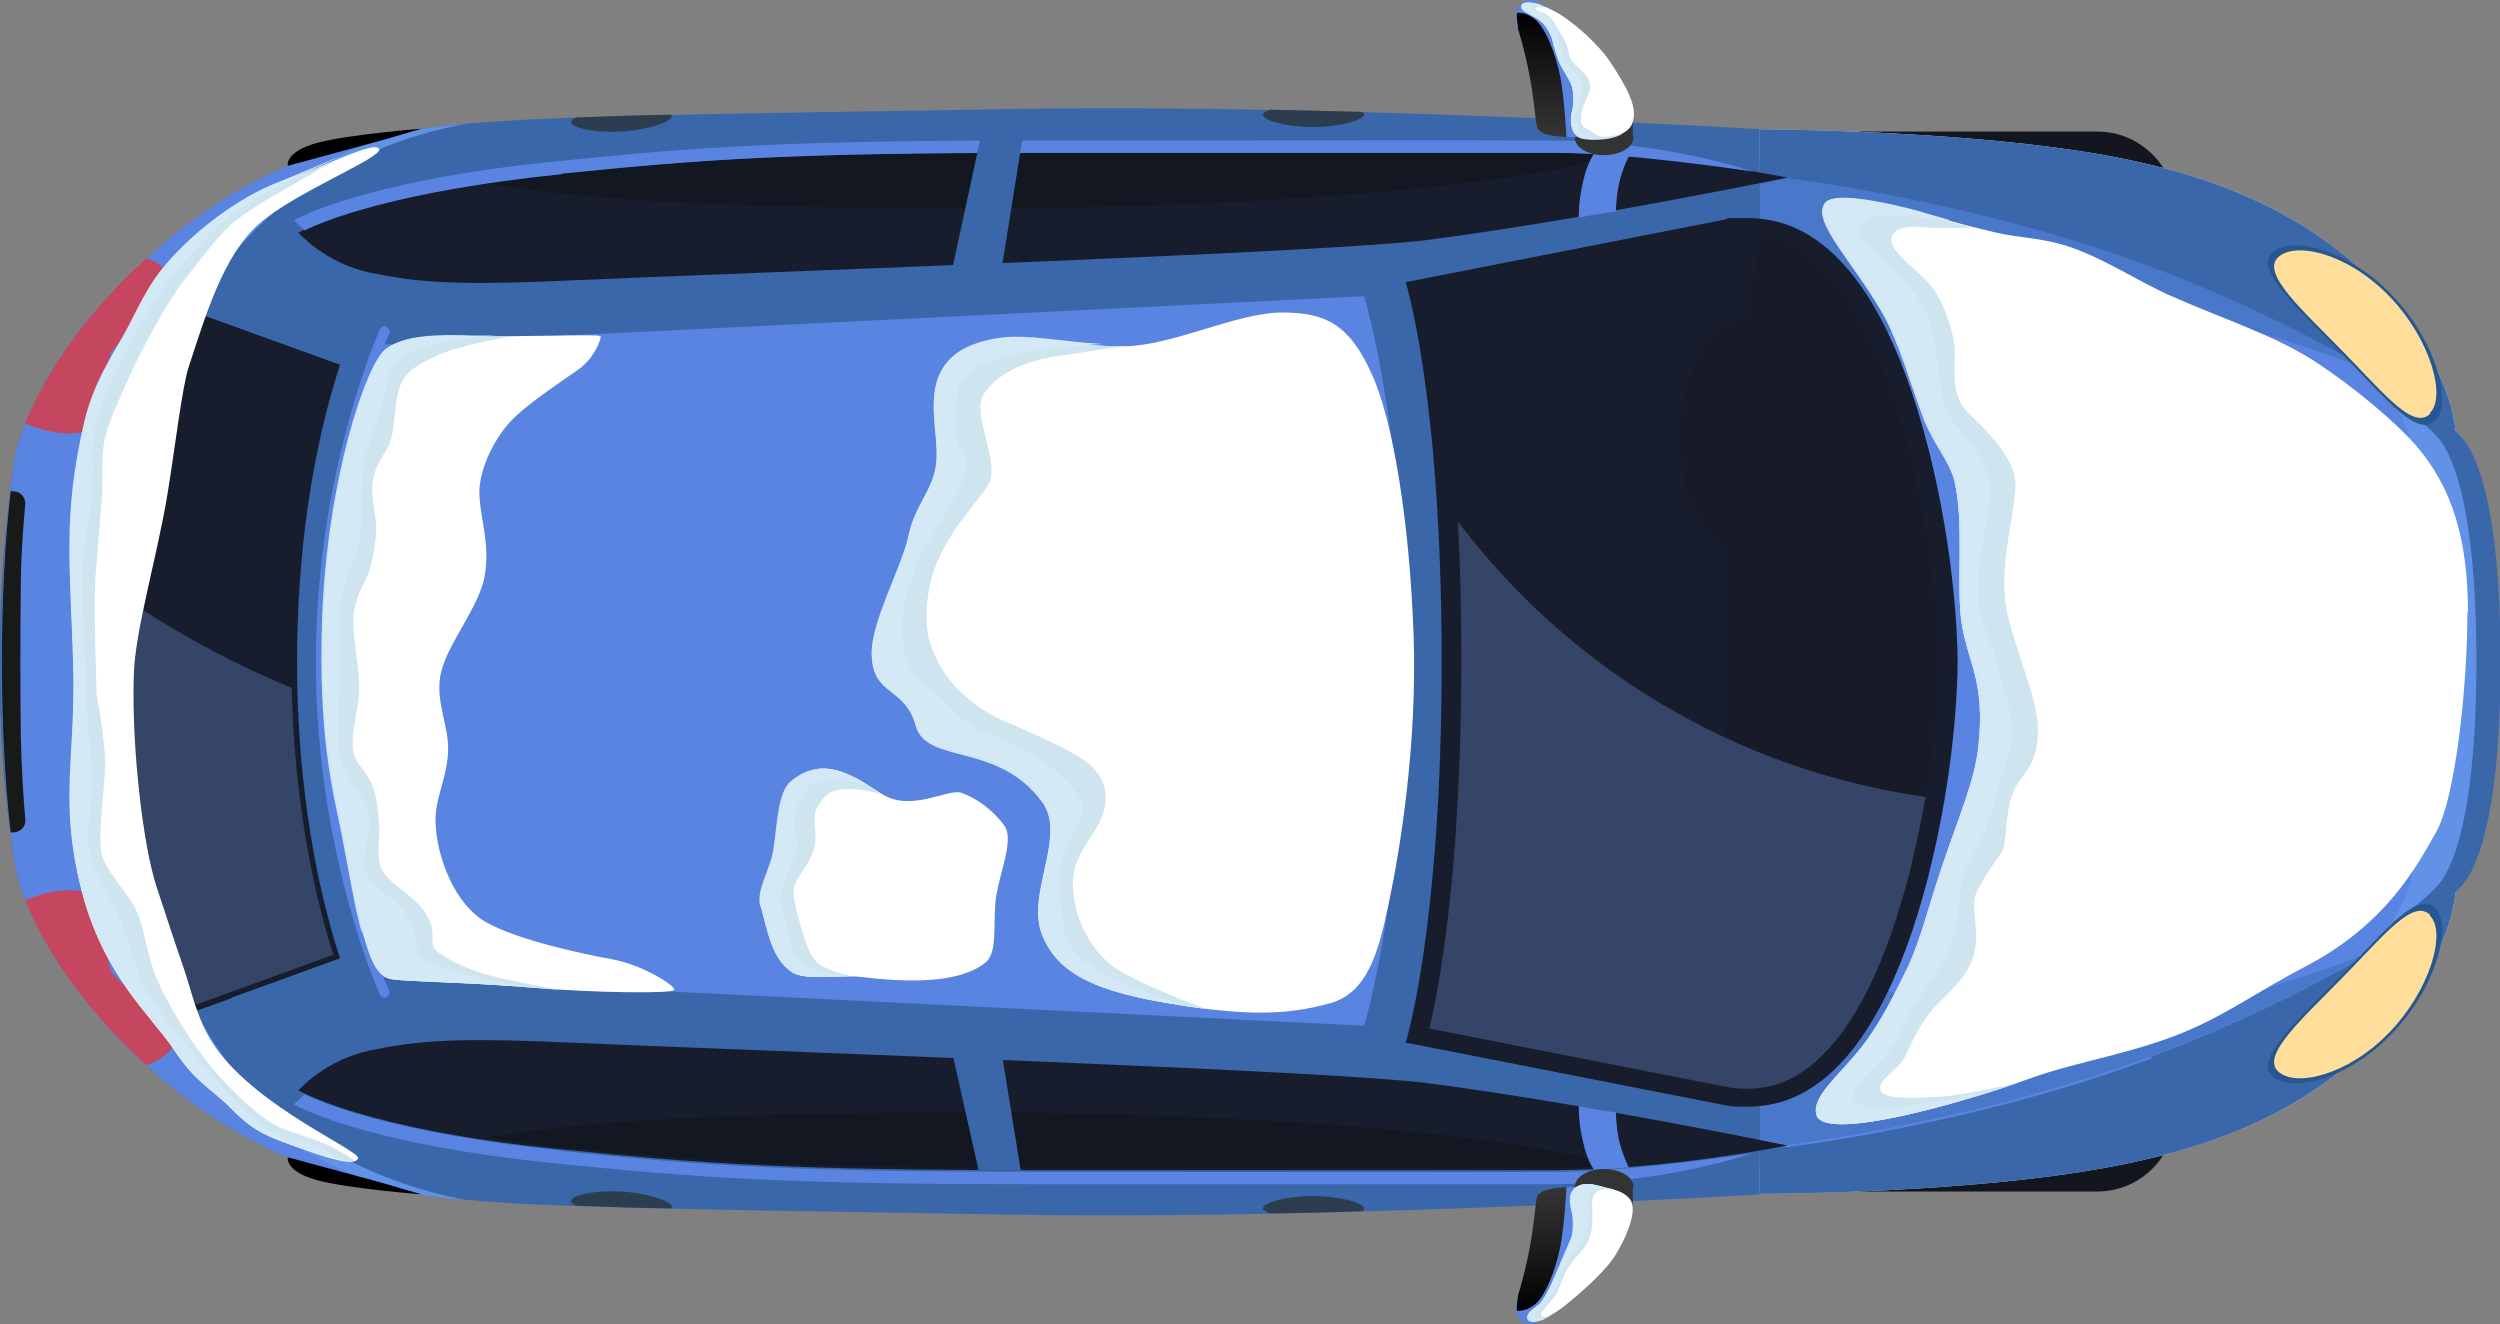 <?xml version="1.0" encoding="UTF-8"?>
<svg xmlns="http://www.w3.org/2000/svg" xmlns:xlink="http://www.w3.org/1999/xlink" version="1.1" viewBox="0 0 444.8 235.6">
  <rect x="0" y="0" width="444.8" height="235.6" fill="#808080" stroke="none"/>
  <!-- Generator: Adobe Illustrator 30.0.0, SVG Export Plug-In . SVG Version: 2.1.1 Build 123)  -->
  <defs>
    <style>
      .st0 {
        fill: #ffde9c;
      }

      .st1 {
        fill: #13161e;
      }

      .st2 {
        fill: url(#linear-gradient2);
      }

      .st3 {
        fill: url(#linear-gradient1);
      }

      .st4 {
        fill: url(#linear-gradient3);
      }

      .st5 {
        fill: url(#linear-gradient9);
      }

      .st5, .st6, .st7, .st8, .st9, .st10, .st11, .st12, .st13 {
        mix-blend-mode: screen;
      }

      .st6 {
        fill: url(#linear-gradient6);
      }

      .st7 {
        fill: url(#linear-gradient8);
      }

      .st8 {
        fill: url(#linear-gradient7);
      }

      .st9 {
        fill: url(#linear-gradient5);
      }

      .st10 {
        fill: url(#linear-gradient4);
      }

      .st14 {
        fill: #8c9390;
      }

      .st15 {
        fill: url(#linear-gradient);
      }

      .st16 {
        fill: #181a28;
      }

      .st17 {
        fill: #181d2d;
      }

      .st18 {
        fill: #4977c9;
      }

      .st19 {
        opacity: .4;
      }

      .st19, .st20 {
        fill: #313433;
      }

      .st21 {
        fill: #6292e8;
      }

      .st22 {
        isolation: isolate;
      }

      .st23 {
        fill: #181a19;
      }

      .st24 {
        fill: #3967aa;
      }

      .st11 {
        fill: url(#linear-gradient12);
      }

      .st12 {
        fill: url(#linear-gradient11);
      }

      .st13 {
        fill: url(#linear-gradient10);
      }

      .st25 {
        fill: #131721;
      }

      .st26 {
        fill: #d3e9f6;
      }

      .st27 {
        fill: #fff;
      }

      .st28 {
        fill: #cee4ef;
      }

      .st29 {
        fill: #282b2a;
        opacity: .7;
      }

      .st30 {
        fill: #354568;
      }

      .st31 {
        fill: #5a84e2;
      }

      .st32 {
        fill: #c4475f;
      }

      .st33 {
        fill: #265791;
      }
    </style>
    <linearGradient id="linear-gradient" x1="981.8" y1="-358.6" x2="1171.3" y2="-358.6" gradientTransform="translate(16.5 -958.8) rotate(90)" gradientUnits="userSpaceOnUse">
      <stop offset="0" stop-color="#d9d9d9"/>
      <stop offset=".2" stop-color="#f2f2f2"/>
      <stop offset=".9" stop-color="#f0f0f0"/>
      <stop offset="1" stop-color="#c4c4c4"/>
    </linearGradient>
    <linearGradient id="linear-gradient1" x1="1019.2" y1="-23.2" x2="1133.9" y2="-23.2" gradientTransform="translate(16.5 -958.8) rotate(90)" gradientUnits="userSpaceOnUse">
      <stop offset="0" stop-color="#363636"/>
      <stop offset=".3" stop-color="#323232"/>
      <stop offset=".5" stop-color="#272727"/>
      <stop offset=".8" stop-color="#141414"/>
      <stop offset="1" stop-color="#000"/>
    </linearGradient>
    <linearGradient id="linear-gradient2" x1="3973.5" y1="-257.7" x2="3995.6" y2="-257.7" gradientTransform="translate(16.5 3997.9) rotate(-90) scale(1 -1)" gradientUnits="userSpaceOnUse">
      <stop offset="0" stop-color="#363636"/>
      <stop offset=".4" stop-color="#212121"/>
      <stop offset="1" stop-color="#000"/>
    </linearGradient>
    <linearGradient id="linear-gradient3" x1="1170.1" y1="-257.7" x2="1192.2" y2="-257.7" gradientTransform="translate(16.5 -958.8) rotate(90)" xlink:href="#linear-gradient2"/>
    <linearGradient id="linear-gradient4" x1="1866.5" y1="-1091.5" x2="1866.6" y2="-1091.6" gradientTransform="translate(-653.1 -1709.6) rotate(90)" gradientUnits="userSpaceOnUse">
      <stop offset="0" stop-color="#000"/>
      <stop offset=".1" stop-color="#171915"/>
      <stop offset=".4" stop-color="#55594e"/>
      <stop offset=".8" stop-color="#b6c0a7"/>
      <stop offset="1" stop-color="#f2ffde"/>
    </linearGradient>
    <linearGradient id="linear-gradient5" x1="1867.2" y1="-1091" x2="1867.3" y2="-1091" xlink:href="#linear-gradient4"/>
    <linearGradient id="linear-gradient6" x1="1867.9" y1="-1090.3" x2="1868" y2="-1090.3" xlink:href="#linear-gradient4"/>
    <linearGradient id="linear-gradient7" x1="1868.7" y1="-1089.5" x2="1868.7" y2="-1089.5" xlink:href="#linear-gradient4"/>
    <linearGradient id="linear-gradient8" x1="1872" y1="-1085.4" x2="1872.2" y2="-1085.5" xlink:href="#linear-gradient4"/>
    <linearGradient id="linear-gradient9" x1="1871.1" y1="-1086.6" x2="1871.2" y2="-1086.7" xlink:href="#linear-gradient4"/>
    <linearGradient id="linear-gradient10" x1="1872.9" y1="-1084.2" x2="1873.1" y2="-1084.4" xlink:href="#linear-gradient4"/>
    <linearGradient id="linear-gradient11" x1="1870.3" y1="-1087.6" x2="1870.4" y2="-1087.7" xlink:href="#linear-gradient4"/>
    <linearGradient id="linear-gradient12" x1="1869.5" y1="-1088.6" x2="1869.5" y2="-1088.6" xlink:href="#linear-gradient4"/>
  </defs>
  <g class="st22">
    <g id="Layer_1">
      <g>
        <g>
          <path class="st1" d="M331,23.4s33.7,0,42,0,11.9,6.5,11.9,6.5l-54-6.4Z"/>
          <path class="st1" d="M331,212s33.7,0,42,0,11.9-6.5,11.9-6.5l-54,6.4Z"/>
          <path class="st24" d="M313.2,212.4v-94.7h-.6s.6,0,.6,0V23s-75.6-4.6-133.2-3.6c-48.4.8-74,1.1-90,2.1-17.1,1-39.9,3.6-61.6,22.5C7,62.4,3.1,79,2.7,81.2-.5,101.3,0,117.7,0,117.7h.7H0s-.6,16.4,2.7,36.5c.4,2.2,4.3,18.8,25.6,37.3,21.7,18.8,44.5,21.4,61.6,22.5,16.1,1,41.7,1.3,90,2.1,57.6,1,133.2-3.6,133.2-3.6Z"/>
          <path class="st31" d="M42.5,191.5c-27-31.2-27-116.3,0-147.6,16-18.6,40.3-21.9,40.3-21.9-16,1.5-35.6,5.6-54.4,21.9C7,62.4,3.1,79,2.7,81.2c-3.3,20.1-3.3,52.9,0,73,.4,2.2,4.3,18.8,25.6,37.3,18.8,16.3,38.4,20.4,54.4,21.9,0,0-24.2-3.4-40.3-21.9Z"/>
          <path class="st21" d="M37.9,43.9c-27,31.2-27,116.3,0,147.6,10.8,12.5,25.3,18.1,33.7,20.5,3.9.7,7.6,1.2,11.2,1.5,0,0-24.2-3.4-40.3-21.9-27-31.2-27-116.3,0-147.6,16-18.6,40.3-21.9,40.3-21.9-3.6.3-7.3.8-11.2,1.5-8.3,2.3-22.8,7.9-33.7,20.4Z"/>
          <path class="st15" d="M313.2,212.4s32.4,0,57.1-3.9c22.2-3.5,39.7-10.2,53.2-24.5,13-13.7,13.4-25.4,13.4-25.4v-81.8s-.4-11.7-13.4-25.4c-5.3-5.6-11.2-10-17.7-13.5-10.2-5.5-22-8.9-35.6-11-24.7-3.8-57.1-3.9-57.1-3.9l.3,94.7h.2-.2s-.3,94.7-.3,94.7Z"/>
          <path class="st24" d="M313.2,212.4s32.4,0,57.1-3.9c22.2-3.5,39.7-10.2,53.2-24.5,13-13.7,13.4-25.4,13.4-25.4v-81.8s-.4-11.7-13.4-25.4c-5.3-5.6-11.2-10-17.7-13.5-10.2-5.5-22-8.9-35.6-11-24.7-3.8-57.1-3.9-57.1-3.9l.3,94.7h.2-.2s-.3,94.7-.3,94.7Z"/>
          <path class="st29" d="M242.7,20.4c0-.2-.1-.3-.4-.5-5.3-.1-10.8-.3-16.3-.4-.8.3-1.3.6-1.3.9,0,1,4,2.2,8.9,2.2s9.1-1.3,9.1-2.2Z"/>
          <path class="st29" d="M119.5,20.7c0,0,0-.2-.1-.3-6.4.1-12,.3-16.9.5-.6.3-.9.5-.9.8,0,1,4.1,2,9,1.7,4.9-.3,9-1.8,8.9-2.7Z"/>
          <path d="M75,22.9s-12.9,1-18.5,2.5c-5.9,1.6-5.3,4.1-5.3,4.1l16.6-4.5,7.2-2.1Z"/>
          <path class="st19" d="M65,120.1c-1.4,0-2.6-1.1-2.6-2.4s1.1-2.4,2.6-2.4,2.6,1.1,2.6,2.4-1.1,2.4-2.6,2.4Z"/>
          <path class="st31" d="M382.8,188c27-10.1,52.2-25.2,56.2-31.8,4.1-6.8,5.8-38.4,5.8-38.4h-.1s.1,0,.1,0c0,0-1.7-31.6-5.8-38.4-4-6.6-29.2-21.7-56.2-31.8-31.4-11.8-64.8-15.8-64.8-15.8l-4.8,1v6.3s0,158,0,158v6l4.8,1s33.4-4,64.8-15.8Z"/>
          <path class="st21" d="M439,156.1c4.1-6.8,5.8-21.2,5.8-38.4s-1.7-31.6-5.8-38.4c-1.9-3.1-8.4-8-17.5-13.5,0,0,6,6,7.8,14.1,3.3,14.8,3.6,37.7,3.6,37.7,0,0-.3,23-3.6,37.7-1.8,8.2-7.8,14.1-7.8,14.1,9.1-5.4,15.6-10.4,17.5-13.5Z"/>
          <path class="st24" d="M434.8,79.3c4.1,6.8,5.8,21.2,5.8,38.4s-1.7,31.6-5.8,38.4c-1.2,2-4.5,4.9-9.2,8.2-2,3.3-4,5.3-4,5.3,9.1-5.4,15.6-10.4,17.5-13.5,4.1-6.8,5.8-21.2,5.8-38.4s-1.7-31.6-5.8-38.4c-1.9-3.1-8.4-8-17.5-13.5,0,0,2,2,4,5.3,4.7,3.3,8,6.1,9.2,8.2Z"/>
          <path class="st29" d="M242.7,215c0,.2-.1.3-.4.5-5.3.2-10.8.3-16.3.4-.8-.3-1.3-.6-1.3-.9,0-1,4-2.2,8.9-2.2s9.1,1.3,9.1,2.2Z"/>
          <path class="st29" d="M119.5,214.7c0,0,0,.2-.1.3-6.4-.1-12-.3-16.9-.5-.6-.3-.9-.5-.9-.8,0-1,4.1-2,9-1.7,4.9.3,9,1.8,8.9,2.7Z"/>
          <path d="M75,212.5s-12.9-1-18.5-2.5c-5.9-1.6-5.3-4.1-5.3-4.1l16.6,4.5,7.2,2.1Z"/>
          <path class="st18" d="M350.3,53.7c25.4-6.6,71.2,12.2,71.2,12.2-10.4-6.2-24.3-13-38.7-18.4-31.4-11.8-64.8-15.8-64.8-15.8l-4.8,1v6.3s0,2.8,0,2.8l3.3,42.4s.4-21.8,33.8-30.4Z"/>
          <path class="st18" d="M350.3,181.7c25.4,6.6,71.2-12.2,71.2-12.2-10.4,6.2-24.3,13-38.7,18.4-31.4,11.8-64.8,15.8-64.8,15.8l-4.8-1v-6.3s0-2.8,0-2.8l3.3-42.4s.4,21.8,33.8,30.4Z"/>
          <path class="st23" d="M4.5,145.8c-.3-3.3-.7-9.5-.8-14.9-.1-7.7-.1-18.8,0-26.4,0-5.4.5-11.6.8-14.9,0-1.2-.9-2.2-2.2-2.2h-.4C-.2,105.4-.2,130.1,1.9,148.1h.4c1.3,0,2.3-1,2.2-2.2Z"/>
          <path class="st17" d="M343.2,155.4c4.6-18.1,5.1-33.5,5.1-37.7h0c0-4.4-.6-19.6-5.1-37.5-10.2-40.3-26.6-41.4-32.7-41.4s-2.2,0-3.3.2l-57.1,11.2s6.4,20.3,6.4,67.6-6.4,67.7-6.4,67.7l57.1,11.2c1.1.2,2.2.2,3.3.2,6.1,0,22.4-1.1,32.7-41.4Z"/>
          <path class="st17" d="M254.3,183c1.8-7.5,5.7-28.2,5.7-65.3s-3.9-57.7-5.7-65.2l53.5-10.5c.9-.1,1.8-.2,2.7-.2,2.1,0,7,0,12.4,4.7,7,6.1,12.7,17.6,16.9,34.3,4.5,17.6,5,32.7,5,36.8,0,4.1-.5,19.1-5,36.9-4.2,16.7-9.9,28.2-16.9,34.3-5.5,4.7-10.3,4.7-12.4,4.7s-1.8,0-2.7-.2l-53.5-10.5Z"/>
          <path class="st3" d="M39.5,172.9h0l17.8-6.5s0,0,0,0c-9.4-28.8-9.4-68.6,0-97.4,0,0,0,0,0,0l-23.7-8.6s-.8.7-2,2.1c-12.6,31.1-12.6,79.3,0,110.5,1.2,1.4,2,2.1,2,2.1l5.9-2.1Z"/>
          <path class="st17" d="M41.2,177.5h0l19.3-7s0,0,0,0c-10.2-31.2-10.2-74.4,0-105.6h0s-25.7-9.3-25.7-9.3c0,0-.8.7-2.1,2.3-13.6,33.7-13.6,86,0,119.7,1.3,1.5,2.1,2.3,2.1,2.3l6.4-2.3Z"/>
          <path class="st17" d="M23.5,117.7c0-22.1,3.6-43.2,10.1-59.3.7-.8,1.2-1.3,1.5-1.7l24.2,8.8c-4.8,15.2-7.4,33.2-7.4,52.2s2.6,37,7.4,52.2l-24.2,8.8c-.3-.3-.9-.9-1.5-1.7-6.5-16.2-10.1-37.2-10.1-59.3Z"/>
          <path class="st16" d="M311.6,193.6c2.4,0,6.7-.7,11.4-4.7,7-6.1,12.7-17.6,16.9-34.3,4.5-17.8,5-32.8,5-36.9,0-4.2-.6-19.2-5-36.8-4.2-16.7-9.9-28.2-16.9-34.3-3.8-3.3-7.3-4.3-9.8-4.6-.8,4.6-1.5,9.5-2.2,14.6-6.7.4-12.1,9.7-12.1,21s3.7,17.3,8.7,20c-.4,8.2-.5,16.7-.5,25.3,0,25.9,1.6,50.1,4.5,70.6Z"/>
          <path class="st17" d="M318,31.6s-20.8-4.3-41.3-4.4c-18.5,0-38.8,0-91.6,0-44.1,0-59.7,1.1-85.3,3.7-35,3.5-46.7,10.5-46.7,10.5,0,0,4.7,5.4,12.7,7.1,8,1.7,15.1,2.2,30.7,1.6,46.5-2,140.3-5.2,157.4-7.4,27.2-3.5,64.1-11.1,64.1-11.1Z"/>
          <path class="st30" d="M323,188.9c7-6.1,12.7-17.6,16.9-34.3,1.1-4.5,2-8.8,2.7-12.8-33.9-4.8-63.5-22.9-83.2-49,.4,7.3.6,15.6.6,24.9,0,37.1-3.9,57.8-5.7,65.3l53.5,10.5c.9.1,1.8.2,2.7.2,2.1,0,7,0,12.4-4.7Z"/>
          <path class="st32" d="M26.1,45.9c-13.1,12-19,22.9-21.6,29.4h0s8.2,3.9,12.7.3c2.7-2.2.4-5.6,2.5-12.8,3.6-5.1,11.7-6.9,11.8-10.7,0-4.6-5.4-6.1-5.4-6.1Z"/>
          <path class="st32" d="M26.1,189.6c-13.1-12-19-22.9-21.6-29.4h0s8.2-3.9,12.7-.3c2.7,2.2.4,5.6,2.5,12.8,3.6,5.1,11.7,6.9,11.8,10.7,0,4.6-5.4,6.1-5.4,6.1Z"/>
          <path class="st25" d="M276.7,27.2c-18.5,0-38.8,0-91.6,0-44.1,0-59.7,1.1-85.3,3.7-5,.5-9.4,1.1-13.5,1.7,22.4,3.8,54.3,4.5,89.6,4.5s91.5-2.9,111.2-9.5c-3.4-.2-7-.4-10.5-.4Z"/>
          <path class="st31" d="M289.7,27.8c-2-.2-4-.3-6.1-.4,0,0-1.2,1.4-2,5.2-.8,3.4-.7,6.1-.7,6.1,2.2-.4,4.4-.8,6.6-1.1,0,0,0-2.2.5-4.7.6-2.8,1.8-5.1,1.8-5.1Z"/>
          <path class="st31" d="M250,117.7c0-41.2-7.3-65-7.3-65l-174.5,8.6s-10.9,23.6-10.9,56.3,10.9,56.3,10.9,56.3l174.5,8.6s7.3-23.8,7.3-65Z"/>
          <path class="st31" d="M56.2,117.7c0-33.9,11.3-58.9,11.4-59.1.2-.5.8-.7,1.2-.4.5.2.7.8.4,1.2-.1.2-11.3,24.9-11.3,58.4s11.1,58.1,11.3,58.4c.2.5,0,1-.4,1.2-.5.2-1,0-1.2-.4-.1-.2-11.4-25.2-11.4-59.1Z"/>
          <path class="st17" d="M318,203.8s-20.8,4.3-41.3,4.4c-18.5,0-38.8,0-91.6,0-44.1,0-59.7-1.1-85.3-3.7-35-3.5-46.7-10.5-46.7-10.5,0,0,4.7-5.4,12.7-7.1,8-1.7,15.1-2.2,30.7-1.6,46.5,2,140.3,5.2,157.4,7.4,27.2,3.5,64.1,11.1,64.1,11.1Z"/>
          <path class="st14" d="M431.7,70.5c-2.2,2.1-5.8-2.3-11.4-8.1-5.6-5.7-11-10.5-8.8-12.7,2.2-2.1,9.1-.6,14.7,5.1,5.6,5.7,7.7,13.5,5.5,15.6Z"/>
          <g>
            <path class="st33" d="M433.3,74.8c-3.2,3.1-8.4-3.4-16.4-11.6-8-8.2-15.8-15.1-12.7-18.2,3.2-3.1,13.2-.9,21.2,7.3,8,8.2,11,19.4,7.9,22.5Z"/>
            <path class="st0" d="M432.4,73.6c-3,2.9-7.8-3.1-15.3-10.8-7.5-7.7-14.8-14.1-11.8-17,3-2.9,12.3-.8,19.7,6.8,7.5,7.7,10.3,18.1,7.3,20.9Z"/>
            <path class="st0" d="M431.7,70.5c-2.2,2.1-5.8-2.3-11.4-8.1-5.6-5.7-11-10.5-8.8-12.7,2.2-2.1,9.1-.6,14.7,5.1,5.6,5.7,7.7,13.5,5.5,15.6Z"/>
          </g>
          <path class="st25" d="M276.7,207.8c-18.5,0-38.8,0-91.6,0-44.1,0-59.7-1.1-85.3-3.7-5-.5-9.4-1.1-13.5-1.7,22.4-3.8,54.3-4.5,89.6-4.5s91.5,2.9,111.2,9.5c-3.4.2-7,.4-10.5.4Z"/>
          <g>
            <rect class="st24" x="344.6" y="64" width="1.1" height="16.5" transform="translate(-7.1 89.3) rotate(-14.6)"/>
            <rect class="st24" x="346.4" y="63.4" width="1.1" height="16.5" transform="translate(-6.9 89.8) rotate(-14.6)"/>
            <rect class="st24" x="348.4" y="62.7" width="1.1" height="16.5" transform="translate(-6.6 90.3) rotate(-14.6)"/>
          </g>
          <g>
            <rect class="st24" x="336.8" y="161.7" width="16.5" height="1.1" transform="translate(101.1 455.4) rotate(-75.4)"/>
            <rect class="st24" x="338.6" y="162.4" width="16.5" height="1.1" transform="translate(101.7 457.5) rotate(-75.4)"/>
            <rect class="st24" x="340.7" y="163.1" width="16.5" height="1.1" transform="translate(102.6 460) rotate(-75.4)"/>
          </g>
          <path class="st30" d="M59.3,169.9c-4.4-14-7-30.3-7.4-47.5-9.5-3.9-19-8.9-28.2-15-.2,3.4-.3,6.8-.3,10.3,0,22.1,3.6,43.2,10.1,59.3.7.8,1.2,1.3,1.5,1.7l24.2-8.8Z"/>
          <path class="st24" d="M169.6,188.1l4.5,20.1c2.4,0,4.9,0,7.5,0l-3.2-19.8c-2.5-.1-6.3-.2-8.8-.3Z"/>
          <path class="st31" d="M289.7,207.7c-2,.2-4,.3-6.1.4,0,0-1.2-1.4-2-5.2-.8-3.4-.7-6.1-.7-6.1,2.2.4,4.4.8,6.6,1.1,0,0,0,2.2.5,4.7.6,2.8,1.8,5.1,1.8,5.1Z"/>
          <path class="st31" d="M99.9,30.9c25.6-2.6,41.2-3.7,85.3-3.7,52.8,0,73.1,0,91.6,0,13.5,0,34.9,3.3,34.9,3.3,0,0-15.3-5.4-35.8-5.5-18.5-.1-38.8,0-91.6,0-44.1,0-59.7,1.1-85.3,3.7-35,3.5-46.7,10.5-46.7,10.5,0,0,.7.7,1.9,1.8,3.4-1.7,16.3-7,45.7-10Z"/>
          <path class="st31" d="M99.9,204.8c25.6,2.6,41.2,3.7,85.3,3.7,52.8,0,73.1.1,91.6,0,13.5,0,34.9-3.3,34.9-3.3,0,0-15.3,5.4-35.8,5.5-18.5,0-38.8,0-91.6,0-44.1,0-59.7-1.1-85.3-3.7-35-3.5-46.7-10.5-46.7-10.5,0,0,.7-.7,1.9-1.8,3.4,1.7,16.3,7,45.7,10Z"/>
          <path class="st24" d="M178.3,47.2l3.6-22.4c-2.6,0-5.1,0-7.5,0l-4.9,22.7c2.5-.1,6.3-.2,8.8-.3Z"/>
          <g>
            <path class="st20" d="M290.6,24.1c0,.1,0,.2,0,.4,0,1.7-2.3,3.1-5.2,3.1s-5-1.3-5.2-2.9h0v-4.5h10.3v4Z"/>
            <path class="st31" d="M273.7,23.1c.8.7,1.6,1.4,8.4,1.3,6.2,0,8-1.9,8.3-2.7.4-.9-.2-5.6-5.7-12.5-4.7-5.8-11.3-9.1-12-9.2-1-.2-3.9.8-2.7,4.7,3.5,11.6,2.9,17.6,3.7,18.3Z"/>
            <path class="st2" d="M270,4.8c3.5,11.6,2.9,17.6,3.7,18.3.6.6,1.3,1.1,5,1.3,0,0-.3-6.5-1.1-10.8-.9-4.2-2.5-8.3-4.3-10-1.8-1.6-3.4-1.3-3.4-1.3-.1.6,0,1.5.2,2.5Z"/>
          </g>
          <g>
            <path class="st20" d="M290.6,211.5c0-.1,0-.2,0-.4,0-1.7-2.3-3.1-5.2-3.1s-5,1.3-5.2,3h0v4.5h10.3v-4Z"/>
            <path class="st31" d="M273.7,212.5c.8-.7,1.6-1.4,8.4-1.3,6.2,0,8,1.9,8.3,2.7.4.9-.2,5.6-5.7,12.5-4.7,5.8-11.3,9.1-12,9.2-1,.2-3.9-.8-2.7-4.7,3.5-11.6,2.9-17.6,3.7-18.3Z"/>
            <path class="st4" d="M270,230.8c3.5-11.6,2.9-17.6,3.7-18.3.6-.5,1.3-1.1,5-1.3,0,0-.3,6.5-1.1,10.7-.9,4.2-2.5,8.3-4.3,10-1.8,1.6-3.4,1.3-3.4,1.3-.1-.7,0-1.5.2-2.5Z"/>
          </g>
          <g>
            <path class="st10" d="M438.6,156.8c0,0-.1.2-.2.3,0,0,.1-.2.2-.3Z"/>
            <path class="st9" d="M438.1,157.4c0,.1-.2.2-.3.3.1-.1.2-.2.3-.3Z"/>
            <path class="st6" d="M437,158.5c.1-.1.3-.3.4-.4-.1.1-.3.3-.4.4Z"/>
            <path class="st8" d="M436.2,159.3c.2-.2.3-.3.5-.5-.2.2-.3.3-.5.5Z"/>
            <path class="st7" d="M431.9,162.8c.3-.3.7-.5,1-.7-.3.2-.6.5-1,.7Z"/>
            <path class="st5" d="M433.1,161.9c.3-.2.6-.4.8-.7-.3.2-.6.4-.8.7Z"/>
            <path class="st13" d="M430.6,163.7c.4-.3.8-.5,1.1-.8-.4.3-.7.5-1.1.8Z"/>
            <path class="st12" d="M434.2,161c.2-.2.5-.4.7-.6-.2.2-.5.4-.7.6Z"/>
            <path class="st11" d="M435.3,160.2c.2-.2.4-.4.6-.5-.2.2-.4.3-.6.5Z"/>
          </g>
          <g>
            <path class="st33" d="M433.3,161.6c-3.2-3.1-8.4,3.4-16.4,11.6-8,8.2-15.8,15.1-12.7,18.2,3.2,3.1,13.2.9,21.2-7.3,8-8.2,11-19.4,7.9-22.5Z"/>
            <path class="st0" d="M432.4,162.8c-3-2.9-7.8,3.1-15.3,10.8-7.5,7.7-14.8,14.1-11.8,17,3,2.9,12.3.8,19.7-6.8,7.5-7.7,10.3-18.1,7.3-20.9Z"/>
            <path class="st0" d="M431.7,166c-2.2-2.1-5.8,2.3-11.4,8.1-5.6,5.7-11,10.5-8.8,12.7,2.2,2.1,9.1.6,14.7-5.1,5.6-5.7,7.7-13.5,5.5-15.6Z"/>
          </g>
        </g>
        <g>
          <path class="st27" d="M439.1,109c0-12.8-2.7-22.2-9.3-29.8-3.3-3.8-10.6-10.1-17.8-14.8-7.2-4.7-16.1-7.5-25.4-11.6-6.3-2.7-13.1-7.5-20.1-9.4-4.1-1.1-7.8-1.2-11.3-2-8.1-1.9-14.3-3.8-14.3-3.8,0,0-14.4-4-16.2-1.5-2.4,3.3,4.8,10.1,10.2,19.5,3,5.2,5.1,12.9,7.3,18.7,1.8,4.7,4.6,7.6,5.5,11.1,1.9,7.9.2,19.2,1.4,26,1.2,6.8,4.1,10,2.9,21.3-.6,6-3.7,13.2-6.3,20.9-2.3,6.7-4.1,14-6.3,18.5-2.1,4.3-4.9,10.1-8.3,14.3-4.2,5.3-8.9,8.8-7.9,12,1.4,4.6,23.9-1.5,38.2-6.6,8-2.9,18.8-4.5,28-8.5,7.2-3.1,13-7.3,20.7-11.3,14.6-7.6,20-18.1,23.3-23.9,3.4-5.8,5.6-25.6,5.6-39.2Z"/>
          <path class="st28" d="M323.2,198.4c1.3,4.3,21.8-.9,36.1-5.8,0,0-9.6,2.2-13.8,2.5-4.1.2-10.2.7-10.9-1.1-.7-1.8,2.8-3.4,4-5.4,1.2-2,2-4.7,4.3-7.8,2.2-3.1,6-5.3,7.9-9.8s-.4-9.3.8-12.1c1.2-2.7,3.4-5.6,4.5-7.2s.5-6.7,2-10.5c1.5-3.8,4.3-4.4,4.5-10.9s-5.3-16.9-5.9-24.1,1.7-14.7,1.9-19.7c.2-5-5.8-10.5-8.4-13-2.6-2.5-2.6-6.5-2.4-9.8s-1.3-8.3-3.4-11.7c-2.1-3.4-7.9-6.7-7.9-9.3s4-2.5,6.9-2.2c2.8.2,7.5,0,7.5,0-5.9-1.5-10-2.8-10-2.8,0,0-14.4-4-16.2-1.5-2.4,3.3,4.8,10.1,10.2,19.5,3,5.2,5.1,12.9,7.3,18.7,1.8,4.7,4.6,7.6,5.5,11.1,1.9,7.9.2,19.2,1.4,26,1.2,6.8,4.1,10,2.9,21.3-.6,6-3.7,13.2-6.3,20.9-2.3,6.7-4.1,14-6.3,18.5-2.1,4.3-4.9,10.1-8.3,14.3-4.2,5.3-8.9,8.8-7.9,12Z"/>
          <path class="st26" d="M323.2,198.4c1.3,4.2,20.1-.5,34.2-5.2,0,0-8.8,2.2-13.7,2.9-4.9.8-13.2,2.6-13.9-1-.4-2.1,3.7-4.8,6.2-7.9,1.9-2.3,3.1-6,4.6-8.2,3.5-5,5.8-8.4,7-12.3,1.2-3.9,1-9,1.7-11,.6-1.9,3-5,4.6-9.7,1.6-4.9,2.9-10.7,3.7-12.6,1.5-3.8-.7-9.2-2.4-15.8-1.1-4.2-3.4-8-3.3-12.2.3-10.6,3.1-15.3,1.9-20.5-1.3-5.2-6-8.7-7.5-11.9s-1-11.1-3.7-17.5c-2.7-6.5-12.2-12.2-11.7-14.2.4-2,2.3-3.2,5.8-3s10.4.9,10.4.9c-3.6-1-5.9-1.7-5.9-1.7,0,0-14.4-4-16.2-1.5-2.4,3.3,4.8,10.1,10.2,19.5,3,5.2,5.1,12.9,7.3,18.7,1.8,4.7,4.6,7.6,5.5,11.1,1.9,7.9.2,19.2,1.4,26,1.2,6.8,4.1,10,2.9,21.3-.6,6-3.7,13.2-6.3,20.9-2.3,6.7-4.1,14-6.3,18.5-2.1,4.3-4.9,10.1-8.3,14.3-4.2,5.3-8.9,8.8-7.9,12Z"/>
        </g>
        <g>
          <path class="st27" d="M279.5,21.7c-.1-1.8.8-2.3.3-5.9-.2-1.3-1.6-3.2-2.3-4.6-1-2.4-1.3-4.2-1.3-4.2,0,0-.7-2-2-3.2-1.5-1.3-3.8-1.8-3.5-2.7.4-1.1,3-.4,4.4.2,1.4.6,3.3,1.5,6.9,4.7,1.7,1.6,3.5,3.4,4.8,5.5,4.1,6.2,4.2,8.4,3.7,10.2-.5,1.8-2.6,2.5-4.4,2.8-1.8.4-4.6.2-5.1-.2-.5-.4-1.3-.9-1.5-2.7Z"/>
          <path class="st28" d="M288.7,23.7s-2.1.8-3.8.6c-.8-.1-1.4-.7-2-1.1-.7-.4-1.4-.5-1.6-1.3,0-.7,0-2,.4-3,.5-1.4,1.4-2.7,1.2-3.9-.4-2.1-2.4-2.9-3.4-4.4-.4-.6-.4-1.7-.8-2.7-.6-1.5-1.7-2.9-2.1-3.7-.6-1.3-2-2-2.4-2.1-.4-.1-1-.3-1-.6,0-.4,1.7-.1,1.7-.1-1.4-.6-3.9-1.2-4.2-.2-.3.9,2,1.4,3.5,2.7,1.4,1.2,2,3.2,2,3.2,0,0,.3,1.8,1.3,4.2.6,1.4,2.1,3.3,2.3,4.6.5,3.5-.4,4.1-.3,5.9.1,1.8.9,2.4,1.5,2.7.5.4,3.3.5,5.1.2.9-.2,1.8-.4,2.6-.9Z"/>
          <path class="st26" d="M281,24.4c.4.3,2.4.5,4,.3,0,0-1.8-.1-2.7-.5s-1.6-1.2-1.9-3c-.3-1.8,1.6-4.1,1.2-6-.4-1.9-2.2-2.4-3.2-4.6-1-2.1-1.2-4.2-2-6.1-.8-1.9-2.6-2.3-3.9-3-1.3-.8,1.8-.6,1.8-.6-1.4-.5-3.3-.8-3.6,0-.3.9,2,1.4,3.5,2.7,1.4,1.2,2,3.2,2,3.2,0,0,.3,1.8,1.3,4.2.6,1.4,2.1,3.3,2.3,4.6.5,3.5-.4,4.1-.3,5.9.1,1.8.9,2.4,1.5,2.7Z"/>
        </g>
        <g>
          <path class="st27" d="M280.7,211.1c1.6-1,3.7,0,5.5.3,1.8.4,4.2,1.2,4.3,3.6s-2.1,7.4-4.4,10.1c-2.3,2.7-5,5-7.3,6.9-2.2,1.8-3.8,2.5-4.6,2.8-.8.3-2.1.6-2.4-.3-.3-.9,1.2-1.7,2.1-2.5.9-.8,2.1-3.2,2.7-4.8,1-2.3,2.4-5.5,3-7,.6-1.5.4-3.8,0-5.2s-.5-3,1.1-4Z"/>
          <path class="st28" d="M275.8,234.1s-.9.3-1.3.2c-.3-.1-.6-.4,0-1.1.6-.7,1.8-2.1,2.4-3s1.3-3.8,2.5-5.2c1.1-1.5,1.5-1.7,2.3-2.8.8-1,1.2-1.9,1.4-3.1.6-2.5-.2-5.1.4-6.3,1.1-2.1,4.2-.9,4.2-.9-.5-.2-1.1-.4-1.6-.5-1.8-.4-3.9-1.3-5.5-.3-1.6,1-1.4,2.6-1.1,4,.4,1.4.5,3.7,0,5.2-.6,1.5-2,4.6-3,7-.6,1.5-1.9,4-2.7,4.8-.9.8-2.3,1.6-2.1,2.5.3.9,1.6.5,2.4.3.4-.1.9-.3,1.6-.7Z"/>
          <path class="st26" d="M274.6,234.6s-1.6,0-1.7-.6c0-.6,1.3-1.5,1.9-2.1s1.9-2.2,2.3-3.3c.4-1.1,1.1-3.1,1.8-4.3.7-1.3,1.9-2.2,2.4-3,.9-1.5,1.4-3.4,1.5-5.1,0-1.7-.5-3.3.2-4.1.7-.8,2.8-.8,2.8-.8-1.7-.4-3.5-1.1-5-.2-1.6,1-1.4,2.6-1.1,4,.4,1.4.5,3.7,0,5.2-.6,1.5-2,4.6-3,7-.6,1.5-1.9,4-2.7,4.8-.9.8-2.3,1.6-2.1,2.5.3.9,1.6.5,2.4.3.1,0,.2,0,.4-.1Z"/>
        </g>
        <path class="st27" d="M236.7,178.5c6.5-1.9,8.5-8.8,10.3-17.4,2.1-9.7,5.2-28.8,4.5-48.3-.7-19.6-3.6-38-7.5-46.4-3.9-8.5-7.9-10.8-15.9-10.8s-19.5,5.9-27.9,6c-8.4.2-16.6-2.1-22.2-1.2-5.6.8-9.9,3-11.3,8-1.3,5,.6,10.4-.1,14.8-.7,4.5-3.8,7.1-4.9,12.5-1,5.1-6.6,15.1-6.5,20.8.1,7.4,5.9,5.6,7.8,12.6,1.9,7,14.6,2.8,22.5,13.6,4.5,6.2-2.9,16.5,0,23.7,2.9,7.2,10.2,10.1,23,12.2,12.7,2.1,20.4,2.1,28.1-.1Z"/>
        <path class="st28" d="M208.5,178.6c2.2.4,4.1.7,6,.9,0,0-13-4.8-16.8-7.8-3.8-3.1-6.8-8.4-6.8-14.7s5.8-9.1,5.8-15-5.3-8-15.2-12.5c-3-1.3-6.3-2.4-10.4-6.2-3.3-3.1-5.7-7.6-6.1-11.2-.4-3.5,0-8.5,2.1-12.9,2.6-5.8,7.4-10.6,8.7-12.9,2.4-4-3.2-12.7-.7-16.3,2.5-3.7,7.5-5.8,12.7-6.6s12.3-1.8,12.3-1.8c-8.4.2-16.6-2.1-22.2-1.2-5.6.8-9.9,3-11.3,8-1.3,5,.6,10.4-.1,14.8-.7,4.5-3.8,7.1-4.9,12.5-1,5.1-6.6,15.1-6.5,20.8.1,7.4,5.9,5.6,7.8,12.6,1.9,7,14.6,2.8,22.5,13.6,4.5,6.2-2.9,16.5,0,23.7,2.9,7.2,10.2,10.1,23,12.2Z"/>
        <path class="st26" d="M185.6,166.4c2.9,7.2,10.2,10.1,23,12.2,2.1.4,4.1.6,5.9.9,0,0-8.7-1.6-13.4-4.1-4.8-2.5-11.2-4.3-11.9-10.7-.3-3.1-1.2-8-.1-11.9,1.2-4.2,4.2-7.4,3.4-9.9-1.6-4.8-10.7-10.4-16.2-12.1s-8.3-6.7-12-9.2c-3.7-2.5-4.1-8.5-3.6-12.4.5-3.8,2.6-10.2,4.8-13.3,2.5-3.7,5.3-8.6,6.3-11.8,1-3.3-1.9-3.6-1.8-7.8,0-1.2-.2-6.7,1.2-8.8,1.6-2.4,4.6-3.2,9.2-4.4s15.6-1.9,15.6-1.9c-6.9-.4-13.4-1.8-18.1-1.1-5.6.8-9.9,3-11.3,8-1.3,5,.6,10.4-.1,14.8-.7,4.5-3.8,7.1-4.9,12.5-1,5.1-6.6,15.1-6.5,20.8.1,7.4,5.9,5.6,7.8,12.6,1.9,7,14.6,2.8,22.5,13.6,4.5,6.2-2.9,16.5,0,23.7Z"/>
        <g>
          <path class="st27" d="M178.7,146.9c1.7,2.4-.6,7.7-1.4,12.2-.8,4.6.4,10.1-1.9,12.1-4.7,3.9-14.2,3.6-22.4,2.6-3.5-.4-9.7.8-12.2-.9-3.5-2.3-4.3-7.5-5.4-11.5-.8-3.1,1.8-6.5,2.3-10.3.7-4.7.7-10.2,3.1-12.1,5.6-4.6,10.6-1.3,16,2.2,5.4,3.5,11.9-1.1,14.4-.1,2.9,1.1,5.6,3.2,7.5,5.8Z"/>
          <path class="st28" d="M135.4,161.4c1.1,4,2,9.2,5.4,11.5,2.2,1.5,7.3.7,10.8.8,0,0-3.1-.6-5.3-1.8-2.1-1.1-2.9-4.1-3.6-6.4-.7-2.3-1.3-4.1-1.5-6.6-.1-2.5,2.7-4.7,3.6-7.8.9-3.1-.6-5.5.7-7.6,1.3-2.1,2.2-2.9,4.6-3.1,2.4-.2,6.6.8,6.6.8-5.4-3.5-10.4-6.8-16-2.2-2.3,1.9-2.4,7.4-3.1,12.1-.6,3.8-3.2,7.3-2.3,10.3Z"/>
          <path class="st26" d="M151.1,173.7s-3.3-.2-5-.8c-1.8-.6-3.3-.8-4.7-3-.6-1-.9-2.8-1.1-4.2-.4-1.8-1.3-3.5-1.4-5.4-.2-3.3,2.6-7.3,2.9-9.2s-.8-3.6-.3-6c.4-2.1,1.7-3.9,2.2-4.7,1-1.6,2.7-1.4,5.1-1.6,2.4-.2,6,1.1,6,1.1-4.6-2.9-9-4.8-13.9-.9-2.3,1.9-2.4,7.4-3.1,12.1-.6,3.8-3.2,7.3-2.3,10.3,1.1,4,2,9.2,5.4,11.5,2.1,1.4,6.8.8,10.3.8Z"/>
        </g>
        <g>
          <path class="st27" d="M106.7,59.8c0-.4-16.4.2-22.5,0-6.1-.2-12.4-.2-15.6,2.4-3.2,2.6-10.2,22.6-11.1,47.9-.7,20,1.8,30.1,3.1,36.4,1.3,6.3,2.9,16.2,4,19.3,1,3.1,2,7.9,5.1,8.4,3.1.5,13.3.5,24.7,1.5,11.8,1,25.7,1.1,25.6.4,0-.8-5.6-4.4-11-5.4s-16.4-3.3-22.3-6.5c-5.9-3.2-9-11.9-9.2-17.7-.2-4.3,1.8-7.3,2.2-12.3s-2.5-9.4-1.2-14.7c1.3-5.3,7-11.8,7.8-17.4.8-5.6-.7-9.2-1-13.8-.3-4.6,2.8-10.7,6.1-13.9,3.2-3.1,8.9-6.8,11.7-8.8,2.8-2.1,3.8-5.3,3.8-5.7Z"/>
          <path class="st28" d="M64.5,165.8c1,3.1,2,7.9,5.1,8.4,3.1.5,13.3.5,24.7,1.5,1.7.1,3.4.3,5.2.4,0,0-7.9-1.4-11.4-2.3-3.5-.8-8.5-2.9-10.3-4.5-1.8-1.6.2-3.1-2-6.7-2.2-3.5-7-5.5-8-8.2-1-2.7,0-6.2-.4-8.4-.3-2.3-.2-4.6-1.7-7.4-.9-1.7-2.5-3-2.8-4.6-.7-4.2,1.2-7.8,1-12.4-.2-4.6-1.4-9.6-.9-12.9s2.3-5.4,2.8-7.5c.6-2.1,1.3-5.5,1.1-8.2-.3-2.9-.9-5.2-.6-7.3.7-4.2,2.9-5.1,3.5-8.5s.5-6.5,1.5-8.8,2.7-3.4,6.6-5.2,12.8-3.3,12.8-3.3c-2.6,0-5.1,0-6.7,0-6.1-.2-12.4-.2-15.6,2.4-3.2,2.6-10.2,22.6-11.1,47.9-.7,20,1.8,30.1,3.1,36.4,1.3,6.3,2.9,16.2,4,19.3Z"/>
          <path class="st26" d="M64.5,165.8c1,3.1,2,7.9,5.1,8.4,2.8.5,11.8.5,22.1,1.3,0,0-10.7-2.4-14.8-4-4.1-1.5-2-4.7-4.4-8.5-2.4-3.8-5.2-4-7-7-1.8-3,.6-7,.2-10.8s-5-7.3-5.5-11.7c-.5-4.4.6-11.4.2-20.4-.5-9,2.4-11.3,3.5-16.9,1.1-5.6-.8-10.2,2.3-18.7,3.1-8.4,2.1-11.4,5.7-14.2,3.6-2.8,16.4-3.6,16.4-3.6-1.5,0-2.9,0-4,0-6.1-.2-12.4-.2-15.6,2.4-3.2,2.6-10.2,22.6-11.1,47.9-.7,20,1.8,30.1,3.1,36.4,1.3,6.3,2.9,16.2,4,19.3Z"/>
        </g>
        <g>
          <path class="st27" d="M67.5,26.5c.5,1.6-15,7.7-21.4,13.3-6.4,5.6-9.6,16.6-12.5,25.4-1.2,3.6-2.5,14.8-3.8,22.7-1.9,11.5-5.8,24.3-6,32.3-.4,13.5,1.8,30.6,4,37.4,1.1,3.3,3.3,10.1,4.8,14.4,1.6,4.6,2.5,9.7,5.7,14.3,7.8,11,25.9,18.4,25.4,19.8-.5,1.5-5.3,0-10.3-1.8-5-1.8-8-2.7-11.9-6.7s-6.6-4.8-10.6-10.9c-4.1-6.1-12.7-13.2-16.5-28.8-3.8-15.6-.8-22.7-1.3-39.7-.5-17-1.9-26.2,2-42.9,1.8-7.6,5.8-13,7.8-16.9,2.4-4.7,4.1-8,6.8-11.2,5.1-5.9,12.7-11.6,19.9-14.5,7.2-2.8,17.3-7.8,17.8-6.2Z"/>
          <path class="st28" d="M41.5,197.5c3.9,4,6.8,4.9,11.9,6.7,4.1,1.5,8.1,2.7,9.7,2.3,0,0-1.9-1.3-4-2.4-2.1-1.1-4.9-1.9-6.6-2.5-1.7-.6-3.2-1-5.5-2.7-2.4-1.7-7-5.8-10.7-10.7-3.7-4.9-7.7-11.7-9-15.6-1.3-3.9-1.8-7.9-3.1-10.7-1.2-2.8-5.7-7.1-6.2-10.4-.5-3.3.5-10.4.7-14.8.2-4.3-1.5-13-1.5-13,0,0-.6-16.5-.2-21.3s.8-10.1,1.1-13.6c.3-3.5-.2-7.6.6-11,.8-3.4,3.2-8.2,4.7-11.6,1.5-3.4,6.5-12.8,9.2-16.1,2.6-3.3,6.3-8.5,9.4-10.9,3.1-2.5,9.2-5.8,11.9-7.4s5.9-3.3,5.9-3.3c-3.2,1.3-6.9,3-10.1,4.2-7.2,2.8-14.8,8.6-19.9,14.5-2.8,3.2-4.4,6.5-6.8,11.2-2,3.9-6,9.3-7.8,16.9-3.9,16.7-2.5,25.8-2,42.9.5,17-2.5,24.1,1.3,39.7,3.8,15.6,12.4,22.6,16.5,28.8,4.1,6.1,6.7,6.9,10.6,10.9Z"/>
          <path class="st26" d="M41.5,197.5c3.9,4,6.8,4.9,11.9,6.7,3.1,1.1,6.2,2.1,8.1,2.4,0,0-2.2-1.3-4.6-2.4-2.4-1.1-6.6-1.3-9.8-3.6-3.2-2.3-6.6-6.3-9.2-9.2-2.6-2.9-9.5-10.9-12.4-16.2-1.3-2.4-2.8-8.6-4.4-12.1-1.9-4.2-4.6-8.2-5.2-12.2-.5-3.4.5-7.8.5-12.1,0-4.7-.9-9.4-.9-12.6,0-6.1-.9-15.8-.9-23.4,0-4.4,1.3-9.7,1.8-15.4.4-4-.3-8.3.7-12.1,2.6-9.2,8.4-18.6,11.9-23.8,3.6-5.2,10.4-12.8,16.8-16.4s15-7.4,15-7.4h0c-3.5,1.4-7.7,3.3-11.3,4.7-7.2,2.8-14.8,8.6-19.9,14.5-2.8,3.2-4.4,6.5-6.8,11.2-2,3.9-6,9.3-7.8,16.9-3.9,16.7-2.5,25.8-2,42.9.5,17-2.5,24.1,1.3,39.7,3.8,15.6,12.4,22.6,16.5,28.8,4.1,6.1,6.7,6.9,10.6,10.9Z"/>
        </g>
      </g>
    </g>
  </g>
</svg>